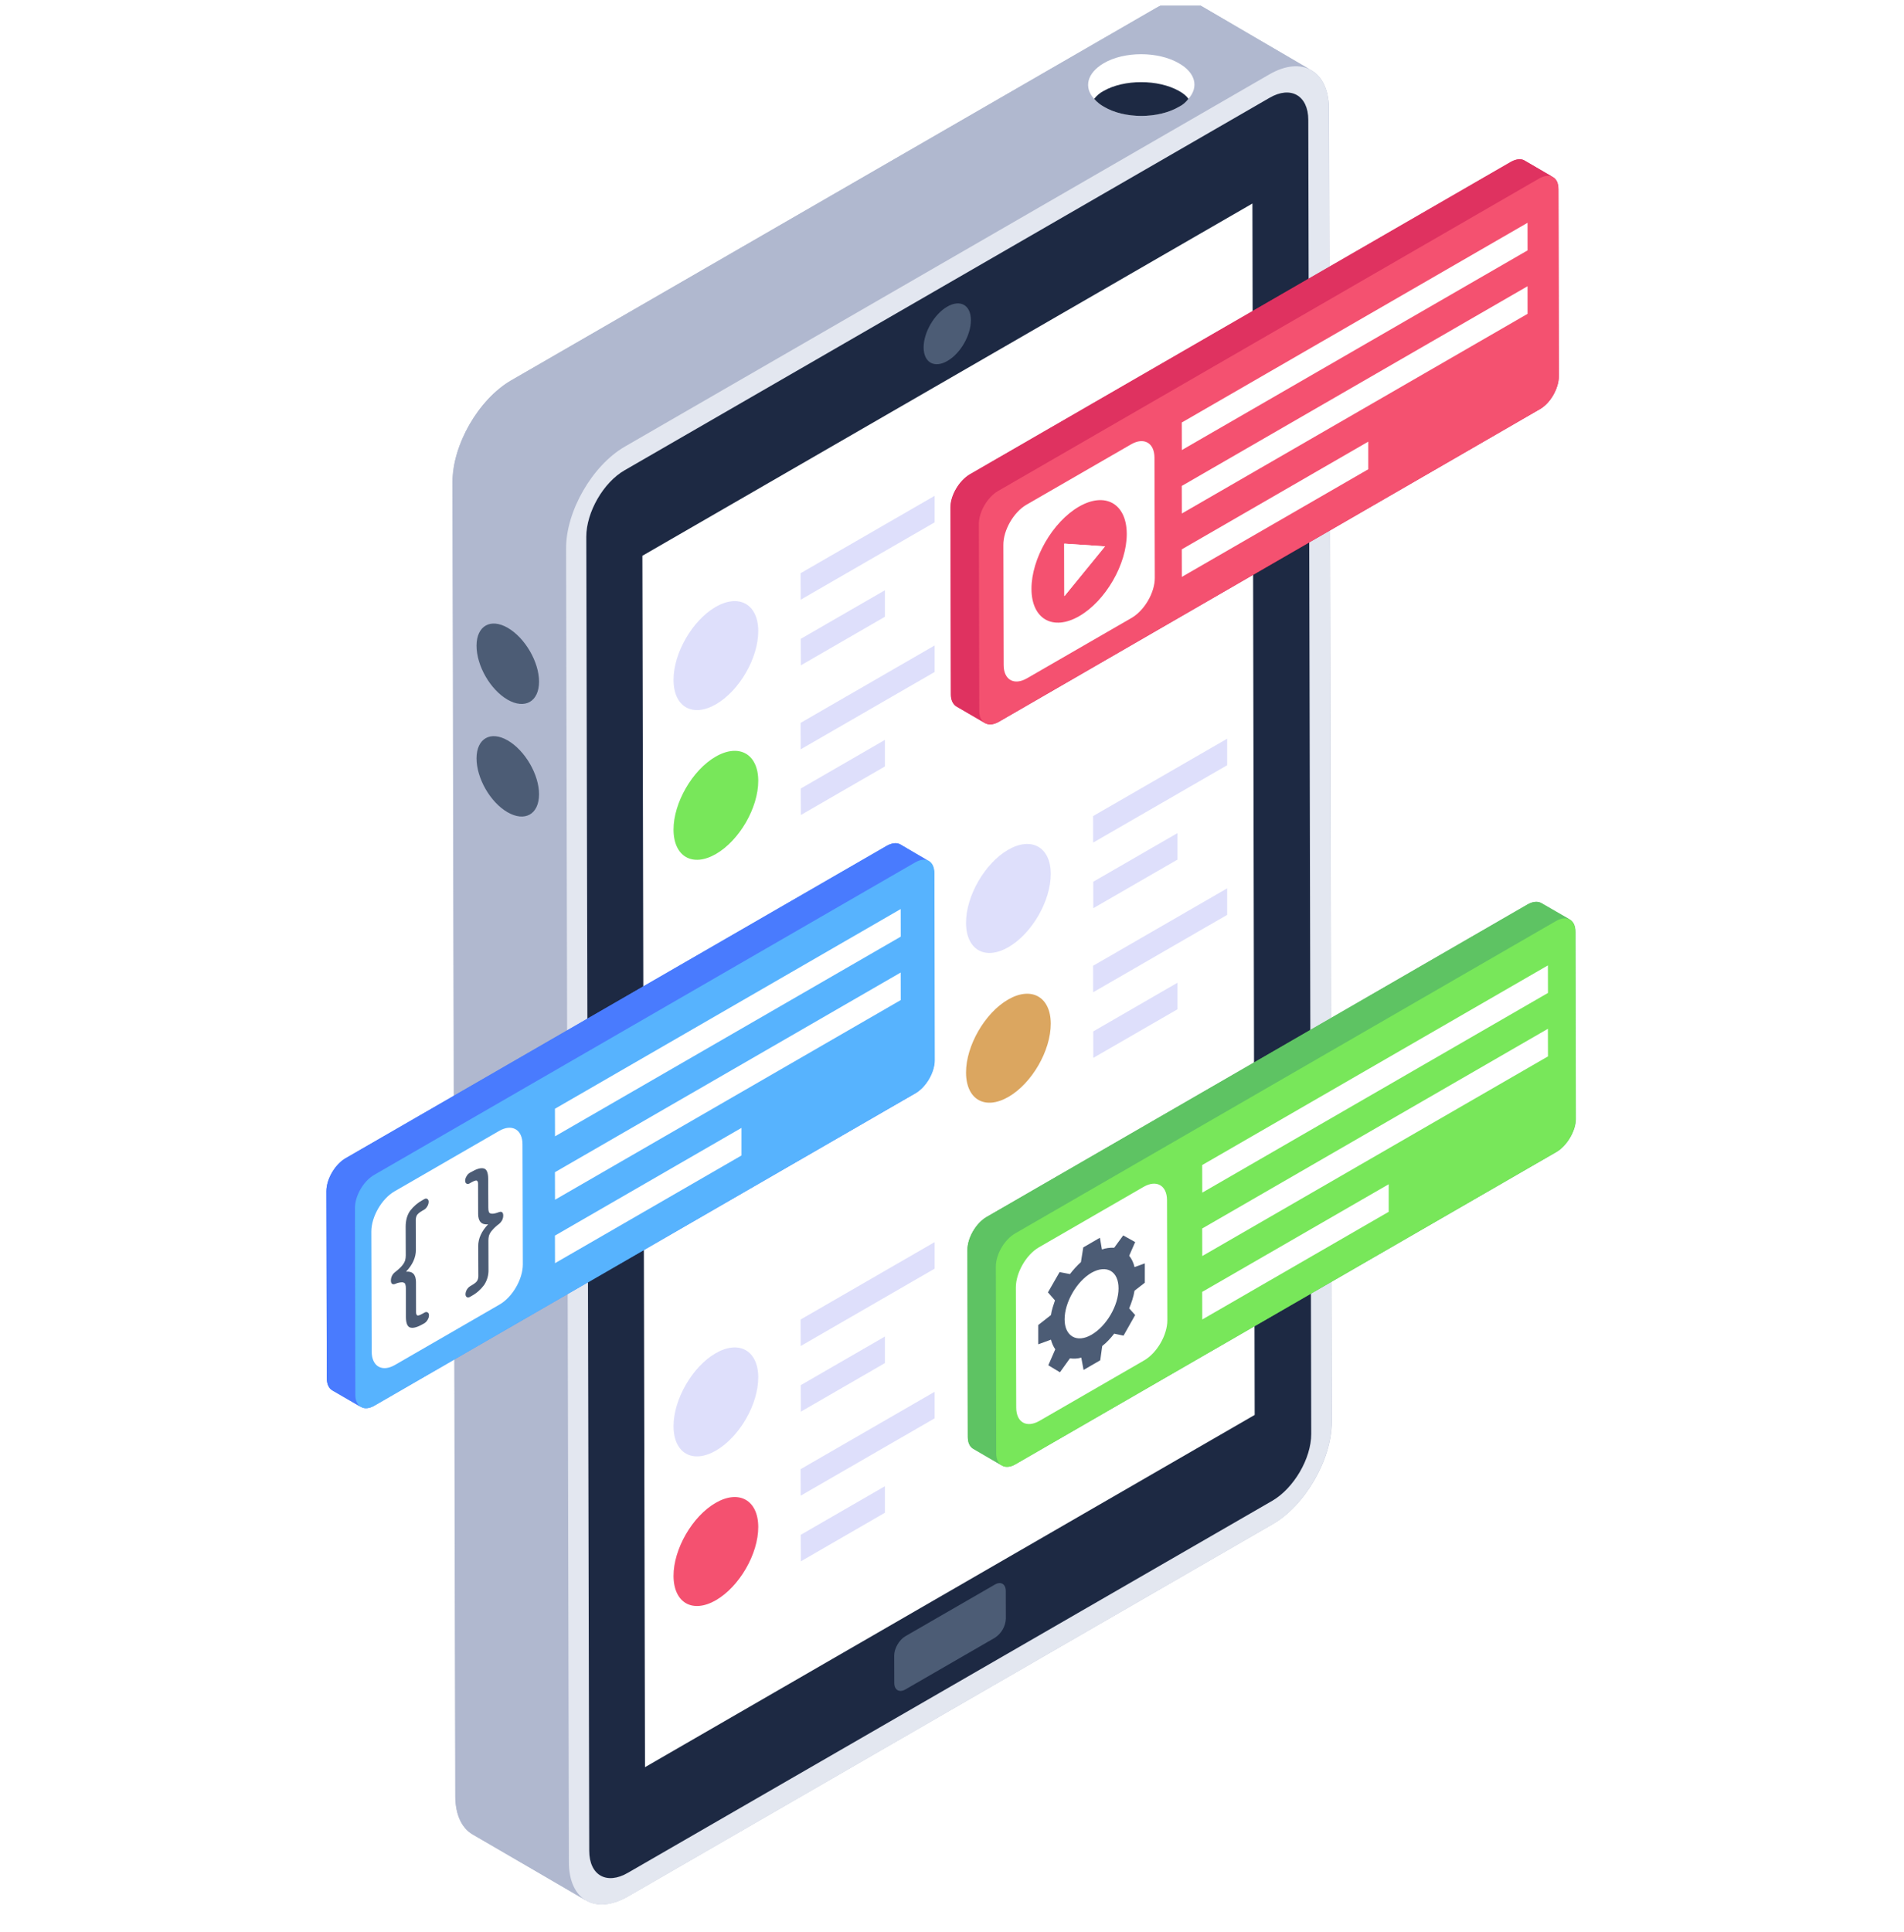 <svg width="70" height="71" viewBox="0 0 70 71" fill="none" xmlns="http://www.w3.org/2000/svg">
<g filter="url(#filter0_b_7107_43075)">
<g clip-path="url(#clip0_7107_43075)">
<path d="M48.961 52.257C48.961 53.642 47.984 55.334 46.788 56.019L23.09 69.698C22.478 70.048 21.938 70.077 21.545 69.844C21.501 69.828 21.461 69.803 21.428 69.771L17.374 67.423C16.98 67.19 16.747 66.708 16.747 66.023L16.645 17.724C16.63 16.353 17.593 14.676 18.803 13.976L42.501 0.297C43.099 -0.053 43.653 -0.083 44.047 0.151L48.13 2.542C48.13 2.542 48.144 2.557 48.159 2.557C48.582 2.761 48.844 3.257 48.859 3.972L48.961 52.257Z" fill="#B0B8CF"/>
<path d="M44.038 0.147C43.644 -0.082 43.097 -0.051 42.496 0.296L18.798 13.978C17.592 14.673 16.63 16.359 16.633 17.726L16.736 66.018C16.739 66.703 16.981 67.19 17.374 67.418L21.547 69.853C21.155 69.624 20.913 69.138 20.912 68.453L20.809 20.159C20.804 18.793 21.766 17.109 22.972 16.412L46.67 2.73C47.272 2.382 47.818 2.352 48.213 2.582L44.038 0.147Z" fill="#B0B8CF"/>
<path d="M46.673 2.731C47.872 2.04 48.847 2.605 48.852 3.972L48.954 52.264C48.958 53.641 47.988 55.33 46.791 56.021L23.093 69.703C21.887 70.398 20.919 69.83 20.915 68.453L20.812 20.161C20.807 18.794 21.769 17.11 22.975 16.413L46.673 2.731Z" fill="#E3E7F0"/>
<path d="M48.207 52.703C48.207 53.609 47.565 54.698 46.779 55.157L23.09 68.829C22.304 69.289 21.663 68.925 21.663 68.018L21.555 19.725C21.555 18.829 22.183 17.728 22.969 17.281L46.671 3.597C47.457 3.138 48.099 3.513 48.099 4.408L48.207 52.703Z" fill="#1D2943"/>
<path d="M34.826 11.27C35.306 10.993 35.693 11.214 35.695 11.764C35.695 12.324 35.312 12.989 34.832 13.266C34.354 13.543 33.957 13.328 33.957 12.768C33.956 12.218 34.348 11.545 34.826 11.27ZM36.575 58.239C36.798 58.109 36.977 58.22 36.977 58.477L36.98 59.489C36.974 59.63 36.934 59.767 36.864 59.889C36.794 60.011 36.697 60.115 36.579 60.192L33.289 62.092C33.065 62.221 32.879 62.115 32.878 61.859L32.875 60.845C32.875 60.589 33.06 60.268 33.283 60.139L36.575 58.239Z" fill="#4C5C75"/>
<path d="M46.128 52.004L23.713 64.95L23.617 20.427L46.045 7.48L46.128 52.004Z" fill="white"/>
<path d="M18.667 23.075C18.034 22.71 17.523 23.002 17.52 23.728C17.518 24.468 18.027 25.349 18.66 25.715C19.293 26.079 19.815 25.795 19.818 25.055C19.819 24.326 19.3 23.44 18.667 23.075ZM18.667 27.214C18.034 26.849 17.523 27.141 17.52 27.867C17.518 28.606 18.027 29.489 18.66 29.853C19.293 30.218 19.815 29.933 19.818 29.194C19.819 28.466 19.3 27.58 18.667 27.214Z" fill="#4C5C75"/>
<path d="M43.689 3.632C43.6 3.757 43.48 3.857 43.342 3.924C42.578 4.37 41.34 4.37 40.589 3.924C40.451 3.85 40.328 3.751 40.226 3.632C39.837 3.215 39.963 2.687 40.575 2.326C41.325 1.881 42.578 1.881 43.342 2.326C43.955 2.673 44.08 3.201 43.691 3.634L43.689 3.632Z" fill="white"/>
<path d="M43.69 3.634C43.6 3.758 43.481 3.859 43.343 3.926C42.579 4.372 41.341 4.372 40.59 3.926C40.452 3.851 40.329 3.752 40.227 3.634C40.32 3.512 40.439 3.413 40.575 3.342C41.326 2.912 42.579 2.912 43.343 3.342C43.496 3.427 43.621 3.523 43.691 3.634H43.69Z" fill="#1D2943"/>
<path d="M57.312 13.829C57.312 14.267 57.006 14.821 56.612 15.04L36.721 26.531C36.516 26.648 36.341 26.648 36.21 26.575L35.16 25.963C35.044 25.89 34.956 25.744 34.956 25.525L34.941 18.642C34.941 18.204 35.262 17.665 35.656 17.431L55.533 5.954C55.737 5.838 55.927 5.823 56.043 5.896L57.064 6.494C57.079 6.494 57.079 6.509 57.093 6.509C57.224 6.582 57.297 6.727 57.297 6.961L57.312 13.829Z" fill="#DF3260"/>
<path d="M56.053 5.904C55.925 5.831 55.747 5.841 55.546 5.958L35.657 17.439C35.27 17.663 34.952 18.204 34.953 18.649L34.966 25.527C34.966 25.741 35.045 25.896 35.17 25.969L36.219 26.577C36.092 26.504 36.015 26.351 36.013 26.135L36 19.259C36 18.813 36.317 18.272 36.705 18.049L56.593 6.566C56.793 6.449 56.972 6.439 57.101 6.513L56.053 5.904Z" fill="#DF3260"/>
<path d="M56.583 6.563C56.979 6.334 57.29 6.512 57.291 6.957L57.306 13.834C57.306 14.27 56.997 14.816 56.6 15.044L36.712 26.527C36.324 26.75 36.004 26.568 36.003 26.134L35.988 19.256C35.988 18.81 36.306 18.269 36.694 18.046L56.583 6.563Z" fill="#F45170"/>
<path d="M34.356 38.97C34.356 39.407 34.05 39.947 33.656 40.18L13.765 51.657C13.575 51.774 13.385 51.789 13.269 51.701H13.254L12.219 51.103C12.088 51.03 12.015 50.87 12.015 50.651L12 43.782C12 43.33 12.321 42.791 12.7 42.572L32.592 31.095C32.796 30.978 32.971 30.964 33.102 31.037L34.108 31.635H34.123C34.254 31.708 34.341 31.868 34.341 32.087L34.356 38.97Z" fill="#497BFE"/>
<path d="M33.1 31.036C32.972 30.963 32.794 30.974 32.593 31.09L12.706 42.572C12.318 42.796 11.998 43.337 12 43.782L12.015 50.66C12.015 50.874 12.093 51.027 12.219 51.101L13.266 51.709C13.14 51.637 13.062 51.483 13.062 51.268L13.047 44.392C13.047 43.945 13.365 43.404 13.753 43.181L33.64 31.698C33.841 31.582 34.019 31.57 34.148 31.645L33.1 31.036Z" fill="#497BFE"/>
<path d="M33.644 31.698C34.04 31.469 34.352 31.647 34.354 32.091L34.367 38.967C34.367 39.405 34.058 39.95 33.661 40.178L13.774 51.661C13.386 51.885 13.065 51.703 13.064 51.267L13.051 44.391C13.051 43.945 13.369 43.404 13.757 43.181L33.644 31.698Z" fill="#57B3FE"/>
<path d="M57.937 41.13C57.937 41.553 57.616 42.107 57.222 42.34L37.331 53.817C37.141 53.934 36.952 53.934 36.835 53.861L35.785 53.248C35.654 53.176 35.581 53.03 35.581 52.811L35.566 45.942C35.566 45.49 35.887 44.951 36.266 44.732L56.158 33.24C56.362 33.124 56.537 33.124 56.668 33.197L57.689 33.78C57.835 33.853 57.922 34.013 57.922 34.247L57.937 41.13Z" fill="#5EC363"/>
<path d="M56.669 33.191C56.542 33.117 56.363 33.129 56.163 33.244L36.275 44.727C35.887 44.95 35.569 45.491 35.57 45.937L35.583 52.813C35.583 53.029 35.662 53.182 35.788 53.255L36.836 53.863C36.709 53.79 36.632 53.637 36.63 53.421L36.617 46.545C36.617 46.1 36.934 45.559 37.322 45.335L57.21 33.852C57.41 33.737 57.59 33.725 57.718 33.8L56.669 33.191Z" fill="#5EC363"/>
<path d="M57.205 33.852C57.603 33.623 57.913 33.801 57.915 34.246L57.929 41.123C57.929 41.559 57.62 42.105 57.224 42.334L37.337 53.816C36.947 54.039 36.628 53.857 36.626 53.423L36.613 46.545C36.613 46.1 36.93 45.559 37.318 45.335L57.205 33.852Z" fill="#78E75A"/>
<path d="M42.045 43.621C42.517 43.349 42.904 43.567 42.905 44.111L42.917 48.526C42.918 49.069 42.535 49.729 42.062 50.001L38.217 52.221C37.743 52.495 37.362 52.278 37.361 51.734L37.348 47.319C37.348 46.776 37.725 46.115 38.198 45.842L42.045 43.621Z" fill="white"/>
<path d="M42.089 47.145V46.434L41.71 46.57C41.678 46.418 41.611 46.275 41.514 46.153L41.734 45.651L41.294 45.406L40.963 45.858C40.81 45.851 40.656 45.872 40.511 45.921L40.438 45.492L39.826 45.847L39.74 46.386C39.594 46.52 39.458 46.668 39.336 46.827L38.956 46.754L38.528 47.499L38.786 47.794C38.725 47.977 38.663 48.148 38.639 48.332L38.172 48.699V49.408L38.639 49.237C38.669 49.364 38.723 49.484 38.797 49.592L38.541 50.179L38.968 50.436L39.336 49.923C39.475 49.945 39.617 49.936 39.753 49.898L39.837 50.35L40.45 49.996L40.523 49.471C40.683 49.348 40.829 49.188 40.963 49.017L41.306 49.09L41.734 48.332L41.514 48.087C41.6 47.878 41.675 47.658 41.71 47.438L42.089 47.145ZM40.132 49.055C39.592 49.371 39.14 49.115 39.14 48.491C39.14 47.866 39.581 47.095 40.132 46.777C40.682 46.471 41.123 46.716 41.123 47.353C41.123 47.977 40.682 48.737 40.132 49.055Z" fill="#4C5C75"/>
<path d="M41.584 16.331C42.056 16.057 42.443 16.277 42.444 16.821L42.456 21.235C42.459 21.779 42.075 22.437 41.601 22.711L37.755 24.931C37.283 25.203 36.901 24.986 36.899 24.444L36.888 20.029C36.885 19.485 37.264 18.825 37.738 18.55L41.584 16.331ZM18.35 41.566C18.822 41.293 19.209 41.513 19.21 42.057L19.222 46.47C19.223 47.014 18.841 47.673 18.367 47.946L14.521 50.167C14.049 50.439 13.667 50.222 13.665 49.678L13.652 45.264C13.652 44.721 14.031 44.059 14.504 43.787L18.35 41.566Z" fill="white"/>
<path d="M18.501 44.676C18.501 44.734 18.488 44.79 18.462 44.844C18.432 44.9 18.391 44.95 18.341 44.989C18.243 45.06 18.155 45.143 18.078 45.236C18.033 45.289 17.999 45.351 17.976 45.417C17.962 45.477 17.955 45.538 17.956 45.599L17.959 46.653C17.967 46.86 17.91 47.063 17.794 47.234C17.671 47.399 17.515 47.535 17.334 47.633L17.283 47.663C17.237 47.689 17.197 47.692 17.164 47.674C17.13 47.654 17.114 47.619 17.114 47.566C17.116 47.509 17.133 47.452 17.162 47.403C17.191 47.351 17.232 47.307 17.282 47.275L17.346 47.237C17.477 47.161 17.527 47.105 17.546 47.069C17.572 47.02 17.586 46.965 17.587 46.909L17.582 45.797C17.582 45.52 17.703 45.252 17.945 44.998C17.703 45.022 17.581 44.893 17.579 44.619L17.576 43.506C17.576 43.452 17.562 43.416 17.533 43.393C17.515 43.382 17.467 43.38 17.334 43.454L17.27 43.492C17.227 43.518 17.184 43.524 17.151 43.502C17.12 43.484 17.102 43.447 17.101 43.397C17.102 43.339 17.12 43.283 17.151 43.234C17.178 43.181 17.22 43.137 17.27 43.105L17.323 43.076C17.52 42.961 17.673 42.916 17.782 42.944C17.893 42.968 17.948 43.101 17.948 43.333L17.953 44.387C17.953 44.454 17.959 44.508 17.973 44.545C17.986 44.578 18.021 44.603 18.075 44.607C18.131 44.616 18.221 44.596 18.339 44.552C18.393 44.532 18.433 44.533 18.46 44.555C18.489 44.578 18.501 44.619 18.501 44.676ZM15.72 48.234C15.755 48.255 15.771 48.29 15.771 48.339C15.77 48.398 15.753 48.456 15.722 48.505C15.694 48.558 15.652 48.602 15.602 48.634L15.552 48.663C15.354 48.777 15.198 48.822 15.09 48.794C14.981 48.768 14.925 48.637 14.924 48.405L14.921 47.35C14.923 47.297 14.916 47.244 14.899 47.193C14.886 47.16 14.851 47.136 14.797 47.129C14.706 47.128 14.615 47.148 14.533 47.187C14.479 47.208 14.44 47.205 14.412 47.183C14.383 47.16 14.371 47.119 14.371 47.06C14.371 47 14.386 46.94 14.414 46.886C14.442 46.832 14.482 46.785 14.531 46.75C14.65 46.656 14.739 46.575 14.794 46.502C14.839 46.448 14.874 46.386 14.896 46.319C14.911 46.261 14.918 46.201 14.918 46.14L14.914 45.086C14.914 44.852 14.969 44.657 15.077 44.502C15.201 44.339 15.359 44.204 15.539 44.106L15.589 44.077C15.636 44.049 15.675 44.044 15.708 44.065C15.742 44.085 15.759 44.119 15.759 44.17C15.758 44.229 15.741 44.286 15.71 44.336C15.682 44.388 15.64 44.432 15.59 44.463L15.526 44.499C15.395 44.574 15.345 44.634 15.326 44.667C15.301 44.717 15.287 44.772 15.286 44.828L15.29 45.94C15.29 46.216 15.169 46.486 14.928 46.738C15.169 46.716 15.291 46.843 15.293 47.12L15.296 48.23C15.296 48.285 15.31 48.323 15.338 48.344C15.357 48.357 15.406 48.357 15.536 48.282L15.602 48.245C15.646 48.218 15.687 48.215 15.72 48.234Z" fill="#4C5C75"/>
<path d="M39.667 18.621C40.634 18.063 41.422 18.51 41.425 19.623C41.428 20.734 40.646 22.088 39.678 22.645C38.712 23.203 37.925 22.756 37.922 21.646C37.919 20.532 38.701 19.18 39.667 18.621ZM39.134 21.91L40.627 20.081L39.128 19.982L39.134 21.91Z" fill="#F45170"/>
<path d="M39.126 19.98L40.623 20.082L39.13 21.909L39.126 19.98ZM56.908 35.482L56.911 36.494L44.201 43.834L44.198 42.82L56.908 35.482ZM56.908 37.812L56.911 38.826L44.201 46.164L44.198 45.152L56.908 37.812ZM51.055 43.525L44.198 47.482L44.201 48.496L51.055 44.538V43.525ZM33.114 33.411L33.116 34.425L20.405 41.764L20.402 40.751L33.114 33.411ZM33.114 35.744L33.116 36.756L20.405 44.095L20.402 43.083L33.114 35.744ZM27.259 41.455L20.402 45.413L20.405 46.426L27.259 42.469V41.455ZM56.159 8.189L56.16 9.203L43.45 16.541L43.447 15.529L56.159 8.189ZM56.159 10.521L56.16 11.535L43.45 18.873L43.447 17.86L56.159 10.521ZM50.304 16.232L43.447 20.191L43.45 21.203L50.304 17.247V16.232Z" fill="white"/>
<path d="M37.064 36.736C37.925 36.24 38.628 36.642 38.631 37.621C38.633 38.617 37.935 39.819 37.075 40.315C36.214 40.811 35.519 40.416 35.516 39.42C35.513 38.44 36.205 37.232 37.064 36.736Z" fill="#DBA660"/>
<path d="M45.116 32.65L40.187 35.496L40.19 36.469L45.116 33.625V32.65ZM43.287 36.12L40.193 37.908L40.195 38.881L43.287 37.096V36.12ZM37.064 31.232C37.925 30.736 38.628 31.137 38.631 32.117C38.633 33.114 37.935 34.315 37.075 34.811C36.214 35.307 35.519 34.912 35.516 33.916C35.513 32.935 36.205 31.728 37.064 31.232ZM45.116 27.15L40.187 29.994L40.19 30.968L45.116 28.125V27.15ZM43.287 30.621L40.193 32.408L40.195 33.38L43.287 31.595V30.621Z" fill="#DEDFFB"/>
<path d="M26.312 55.235C27.172 54.739 27.874 55.138 27.877 56.12C27.88 57.114 27.181 58.316 26.322 58.813C25.462 59.309 24.765 58.913 24.762 57.918C24.76 56.937 25.451 55.73 26.312 55.235Z" fill="#F45170"/>
<path d="M34.362 51.153L29.433 53.998L29.436 54.972L34.362 52.129V51.153ZM32.533 54.624L29.439 56.41L29.442 57.385L32.533 55.599V54.624ZM26.312 49.736C27.172 49.24 27.874 49.639 27.877 50.621C27.88 51.615 27.181 52.819 26.322 53.314C25.462 53.81 24.765 53.413 24.762 52.419C24.76 51.438 25.451 50.231 26.312 49.736ZM34.362 45.652L29.433 48.498L29.436 49.472L34.362 46.628V45.652ZM32.533 49.123L29.439 50.91L29.442 51.884L32.533 50.099V49.123Z" fill="#DEDFFB"/>
<path d="M26.312 27.809C27.172 27.313 27.874 27.713 27.877 28.694C27.88 29.689 27.181 30.89 26.322 31.387C25.462 31.883 24.765 31.487 24.762 30.492C24.76 29.511 25.451 28.305 26.312 27.809Z" fill="#78E75A"/>
<path d="M34.362 23.723L29.433 26.569L29.436 27.541L34.362 24.698V23.723ZM32.533 27.194L29.439 28.981L29.442 29.955L32.533 28.17V27.194ZM26.312 22.306C27.172 21.81 27.874 22.21 27.877 23.191C27.88 24.186 27.181 25.389 26.322 25.885C25.462 26.381 24.765 25.984 24.762 24.989C24.76 24.008 25.451 22.802 26.312 22.306ZM34.362 18.223L29.433 21.068L29.436 22.042L34.362 19.198V18.223ZM32.533 21.694L29.439 23.48L29.442 24.454L32.533 22.669V21.694Z" fill="#DEDFFB"/>
</g>
</g>
<defs>
<filter id="filter0_b_7107_43075" x="-29.4" y="-29.191" width="128.8" height="128.8" filterUnits="userSpaceOnUse" color-interpolation-filters="sRGB">
<feFlood flood-opacity="0" result="BackgroundImageFix"/>
<feGaussianBlur in="BackgroundImageFix" stdDeviation="14.7"/>
<feComposite in2="SourceAlpha" operator="in" result="effect1_backgroundBlur_7107_43075"/>
<feBlend mode="normal" in="SourceGraphic" in2="effect1_backgroundBlur_7107_43075" result="shape"/>
</filter>
<clipPath id="clip0_7107_43075">
<rect y="0.209" width="70" height="70" rx="14" fill="white"/>
</clipPath>
</defs>
</svg>
